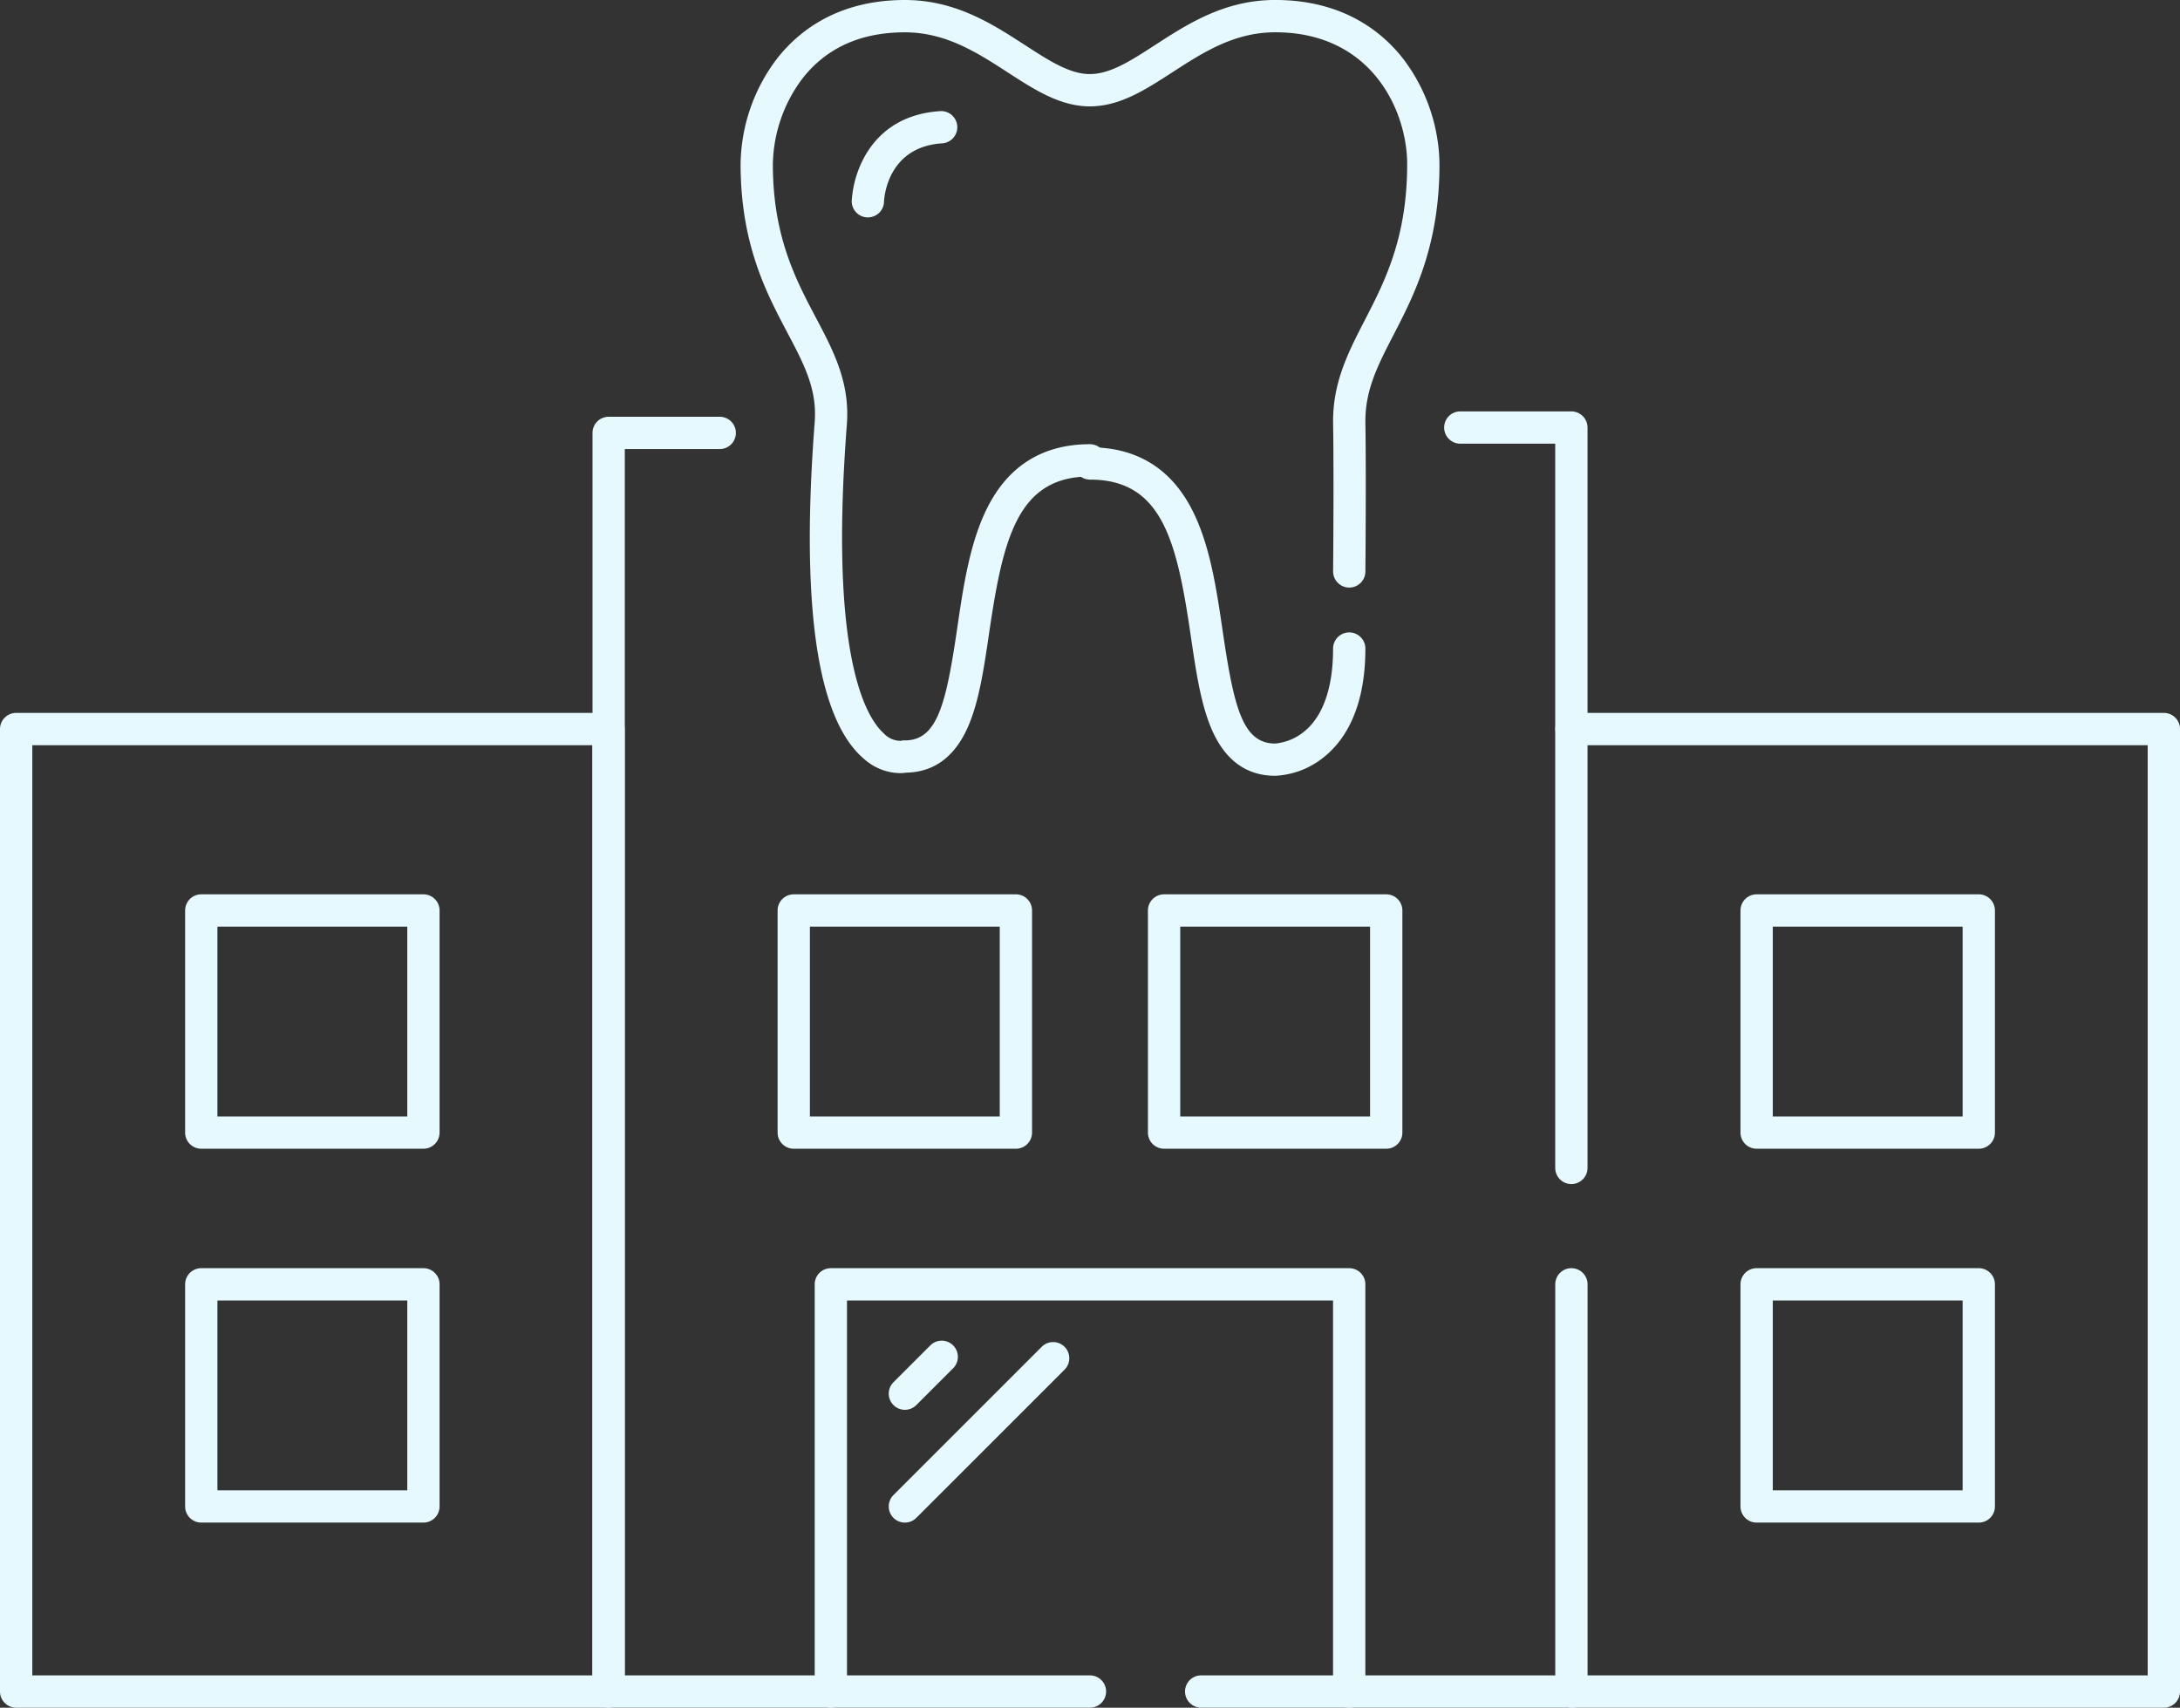 <svg xmlns="http://www.w3.org/2000/svg" width="284.296" height="222.734" viewBox="0 0 284.296 222.734">
  <rect x="0" y="0" width="284.296" height="222.734" fill="#333333" stroke="none"/>
  <g id="icon" transform="translate(-355.703 -2892.633)">
    <path id="パス_549" data-name="パス 549" d="M53.732,111.254a2.106,2.106,0,0,1-2.106-2.106V14.687H39.247a2.106,2.106,0,1,1,0-4.212H53.732a2.106,2.106,0,0,1,2.106,2.106v96.567A2.106,2.106,0,0,1,53.732,111.254Z" transform="translate(506.895 2935.816)" fill="#e5f9ff"/>
    <path id="パス_550" data-name="パス 550" d="M80.861,89.7H32.581a2.106,2.106,0,0,1,0-4.212H78.756V34.485a2.106,2.106,0,0,1,4.212,0V87.6A2.106,2.106,0,0,1,80.861,89.7Z" transform="translate(479.77 3025.663)" fill="#e5f9ff"/>
    <path id="パス_551" data-name="パス 551" d="M80.109,178.847H17.343a2.106,2.106,0,0,1-2.106-2.106V12.581a2.106,2.106,0,0,1,2.106-2.106H31.828a2.106,2.106,0,0,1,0,4.212H19.449V174.635h60.66a2.106,2.106,0,1,1,0,4.212Z" transform="translate(417.736 2936.517)" fill="#e5f9ff"/>
    <path id="パス_552" data-name="パス 552" d="M119.354,147.843H42.1a2.106,2.106,0,1,1,0-4.212h75.145V22.306H42.1a2.106,2.106,0,0,1,0-4.212h77.25A2.106,2.106,0,0,1,121.46,20.2V145.737A2.106,2.106,0,0,1,119.354,147.843Z" transform="translate(518.539 2967.524)" fill="#e5f9ff"/>
    <path id="パス_553" data-name="パス 553" d="M90.655,89.7A2.106,2.106,0,0,1,88.549,87.6V36.591H25.163V87.6a2.106,2.106,0,1,1-4.212,0V34.485a2.106,2.106,0,0,1,2.106-2.106h67.6a2.106,2.106,0,0,1,2.106,2.106V87.6A2.106,2.106,0,0,1,90.655,89.7Z" transform="translate(440.998 3025.663)" fill="#e5f9ff"/>
    <path id="長方形_1117" data-name="長方形 1117" d="M1.606-.5h28.97a2.106,2.106,0,0,1,2.106,2.106v28.97a2.106,2.106,0,0,1-2.106,2.106H1.606A2.106,2.106,0,0,1-.5,30.576V1.606A2.106,2.106,0,0,1,1.606-.5ZM28.47,3.712H3.712V28.47H28.47Z" transform="translate(457.611 3009.78)" fill="#e5f9ff"/>
    <path id="長方形_1118" data-name="長方形 1118" d="M1.606-.5h28.97a2.106,2.106,0,0,1,2.106,2.106v28.97a2.106,2.106,0,0,1-2.106,2.106H1.606A2.106,2.106,0,0,1-.5,30.576V1.606A2.106,2.106,0,0,1,1.606-.5ZM28.47,3.712H3.712V28.47H28.47Z" transform="translate(505.906 3009.78)" fill="#e5f9ff"/>
    <path id="長方形_1119" data-name="長方形 1119" d="M1.606-.5h28.97a2.106,2.106,0,0,1,2.106,2.106v28.97a2.106,2.106,0,0,1-2.106,2.106H1.606A2.106,2.106,0,0,1-.5,30.576V1.606A2.106,2.106,0,0,1,1.606-.5ZM28.47,3.712H3.712V28.47H28.47Z" transform="translate(583.182 3009.78)" fill="#e5f9ff"/>
    <path id="長方形_1120" data-name="長方形 1120" d="M1.606-.5h28.97a2.106,2.106,0,0,1,2.106,2.106v28.97a2.106,2.106,0,0,1-2.106,2.106H1.606A2.106,2.106,0,0,1-.5,30.576V1.606A2.106,2.106,0,0,1,1.606-.5ZM28.47,3.712H3.712V28.47H28.47Z" transform="translate(583.182 3058.542)" fill="#e5f9ff"/>
    <path id="長方形_1121" data-name="長方形 1121" d="M1.606-.5H78.856a2.106,2.106,0,0,1,2.106,2.106V127.143a2.106,2.106,0,0,1-2.106,2.106H1.606A2.106,2.106,0,0,1-.5,127.143V1.606A2.106,2.106,0,0,1,1.606-.5ZM76.751,3.712H3.712V125.037H76.751Z" transform="translate(356.203 2986.117)" fill="#e5f9ff"/>
    <path id="長方形_1123" data-name="長方形 1123" d="M1.606-.5h28.97a2.106,2.106,0,0,1,2.106,2.106v28.97a2.106,2.106,0,0,1-2.106,2.106H1.606A2.106,2.106,0,0,1-.5,30.576V1.606A2.106,2.106,0,0,1,1.606-.5ZM28.47,3.712H3.712V28.47H28.47Z" transform="translate(380.346 3009.78)" fill="#e5f9ff"/>
    <path id="長方形_1124" data-name="長方形 1124" d="M1.606-.5h28.97a2.106,2.106,0,0,1,2.106,2.106v28.97a2.106,2.106,0,0,1-2.106,2.106H1.606A2.106,2.106,0,0,1-.5,30.576V1.606A2.106,2.106,0,0,1,1.606-.5ZM28.47,3.712H3.712V28.47H28.47Z" transform="translate(380.346 3058.542)" fill="#e5f9ff"/>
    <path id="パス_554" data-name="パス 554" d="M39.827,100.84a7.174,7.174,0,0,1-4.6-1.784c-6.178-5.107-8.371-19.911-6.516-44,.33-4.3-1.392-7.557-3.572-11.683-2.714-5.135-6.092-11.526-6.092-21.957A23.16,23.16,0,0,1,23.708,7.763C26.431,4.221,31.549,0,40.464,0c6.6,0,11.438,3.133,15.7,5.9,3.115,2.018,5.805,3.762,8.439,3.762a2.106,2.106,0,0,1,0,4.212c-3.879,0-7.207-2.156-10.73-4.439-3.96-2.566-8.055-5.219-13.413-5.219-5.781,0-10.3,2.059-13.418,6.119a19.1,19.1,0,0,0-3.787,11.087c0,9.386,2.977,15.019,5.6,19.989,2.3,4.351,4.471,8.46,4.048,13.973-.984,12.773-.8,22.907.552,30.12,1.17,6.253,2.962,8.969,4.259,10.146a3.035,3.035,0,0,0,2.231.981,1.226,1.226,0,0,1,.513-.059c4.228,0,5.377-4.674,6.834-14.6.8-5.483,1.637-11.153,3.906-15.7,2.761-5.53,7.271-8.334,13.4-8.334a2.106,2.106,0,0,1,0,4.212c-9.437,0-11.331,8.09-13.142,20.431-.653,4.451-1.27,8.655-2.629,11.923-1.7,4.088-4.447,6.2-8.167,6.271A5.417,5.417,0,0,1,39.827,100.84Z" transform="translate(433.238 2892.633)" fill="#e5f9ff"/>
    <path id="パス_555" data-name="パス 555" d="M63.52,76.636H63.5a2.106,2.106,0,0,1-2.087-2.125c0-.122.11-12.289,0-19.259-.087-5.312,1.961-9.283,4.129-13.488,2.592-5.026,5.529-10.722,5.529-20.347,0-6.916-4.583-17.206-17.211-17.206-5.356,0-9.451,2.654-13.411,5.22-3.523,2.282-6.85,4.438-10.727,4.438a2.106,2.106,0,0,1,0-4.212c2.632,0,5.322-1.743,8.436-3.761,4.266-2.764,9.1-5.9,15.7-5.9C62.777,0,67.9,4.221,70.621,7.762a23.155,23.155,0,0,1,4.663,13.655c0,10.647-3.325,17.1-6,22.277-2.084,4.042-3.731,7.235-3.661,11.49.111,7.024,0,19.242,0,19.365A2.106,2.106,0,0,1,63.52,76.636Z" transform="translate(468.143 2892.633)" fill="#e5f9ff"/>
    <path id="パス_556" data-name="パス 556" d="M53.867,54.268c-3.824,0-6.641-2.111-8.372-6.273-1.359-3.268-1.976-7.472-2.629-11.923-1.811-12.342-3.7-20.431-13.142-20.431a2.106,2.106,0,0,1,0-4.212c6.133,0,10.643,2.8,13.4,8.334,2.269,4.544,3.1,10.214,3.906,15.7,1.454,9.908,2.6,14.583,6.816,14.6A6.95,6.95,0,0,0,57.6,48.537c2.5-1.989,3.817-5.744,3.817-10.86a2.106,2.106,0,1,1,4.212,0c0,8.352-3.083,12.418-5.669,14.359A10.831,10.831,0,0,1,53.867,54.268Z" transform="translate(468.135 2939.549)" fill="#e5f9ff"/>
    <path id="線_1" data-name="線 1" d="M1.606,8.538A2.106,2.106,0,0,1,.117,4.943L4.943.117A2.106,2.106,0,0,1,7.921,3.095L3.095,7.921A2.1,2.1,0,0,1,1.606,8.538Z" transform="translate(472.105 3067.975)" fill="#e5f9ff"/>
    <path id="線_2" data-name="線 2" d="M1.606,23.023A2.106,2.106,0,0,1,.117,19.428L19.428.117a2.106,2.106,0,1,1,2.978,2.978L3.095,22.406A2.1,2.1,0,0,1,1.606,23.023Z" transform="translate(472.105 3068.202)" fill="#e5f9ff"/>
    <path id="パス_557" data-name="パス 557" d="M24.011,16.727H23.94a2.106,2.106,0,0,1-2.034-2.175,13.765,13.765,0,0,1,1.566-5.544c1.39-2.62,4.266-5.812,10.076-6.146a2.106,2.106,0,0,1,.242,4.2c-7.35.422-7.665,7.332-7.674,7.626A2.106,2.106,0,0,1,24.011,16.727Z" transform="translate(444.873 2904.26)" fill="#e5f9ff"/>
  </g>
</svg>
